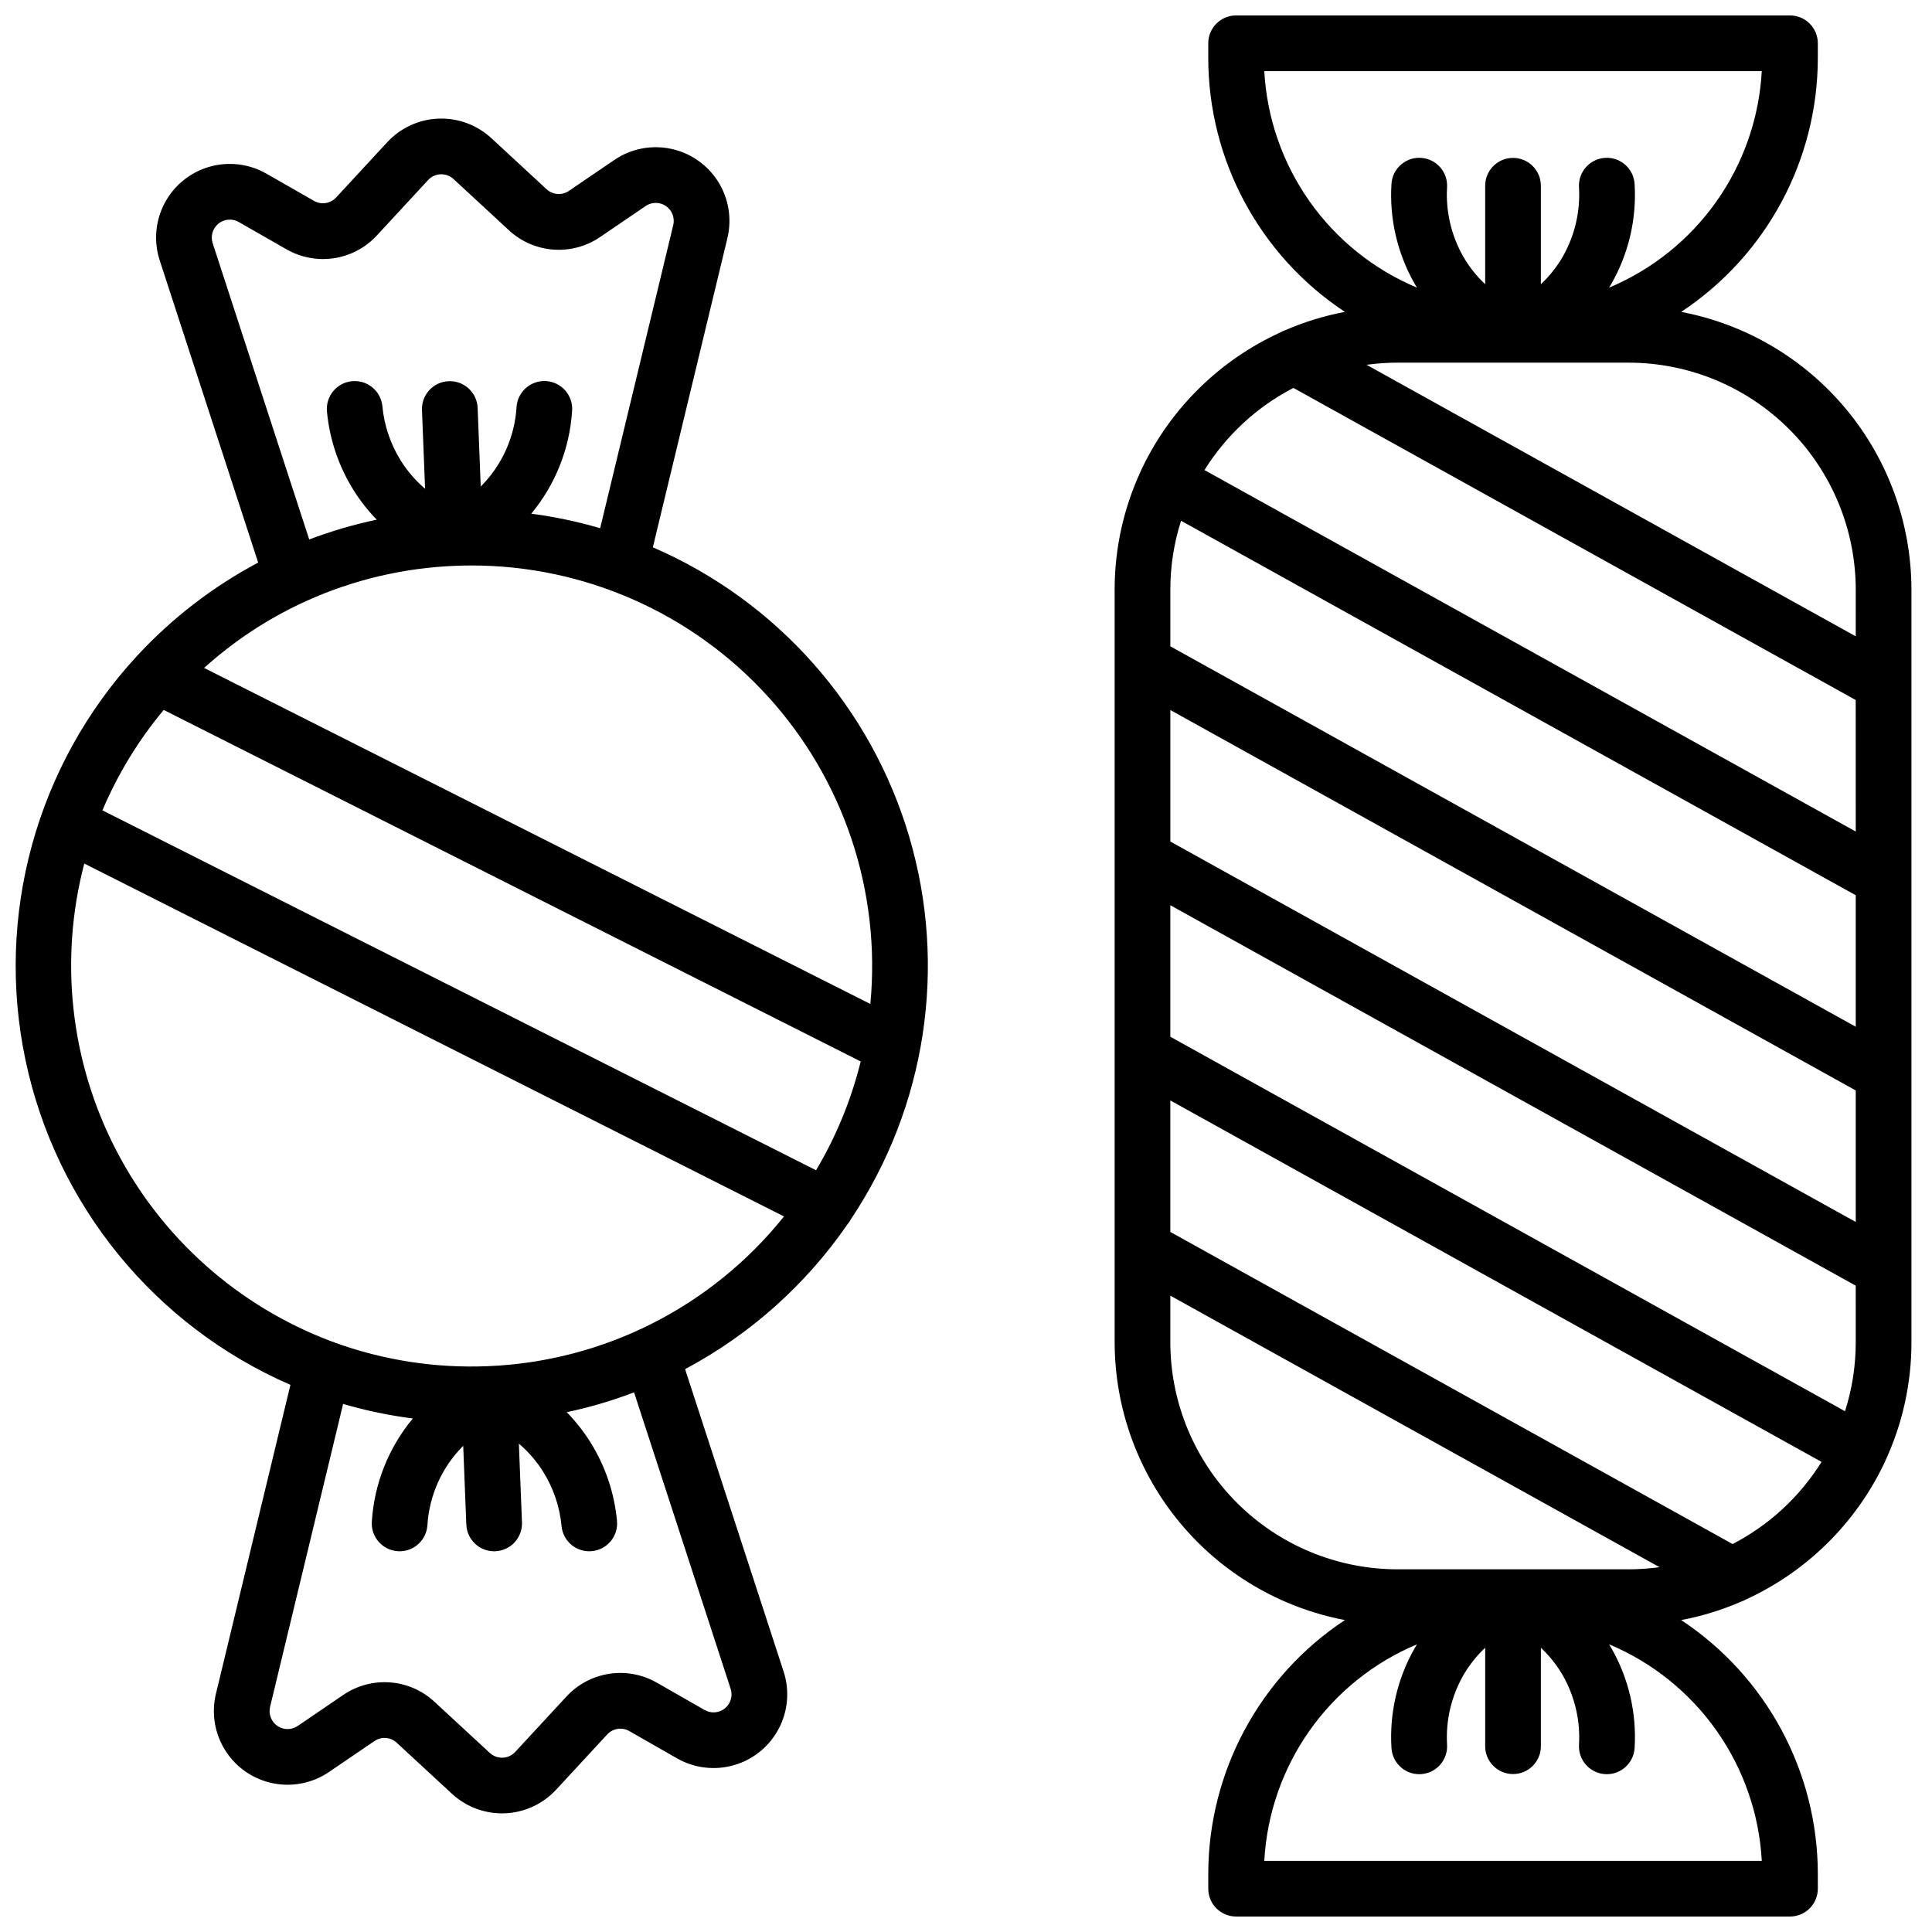 <?xml version="1.0" encoding="UTF-8"?>
<!-- The Best Svg Icon site in the world: iconSvg.co, Visit us! https://iconsvg.co -->
<svg width="800px" height="800px" version="1.1" viewBox="144 144 512 512" xmlns="http://www.w3.org/2000/svg">
 <defs>
  <clipPath id="a">
   <path d="m148.09 148.09h502.91v503.81h-502.91z"/>
  </clipPath>
 </defs>
 <g clip-path="url(#a)">
  <path d="m317.01 289.05 19.758-81.934h-0.004c1.242-5.141 0.344-10.566-2.492-15.035-2.832-4.469-7.356-7.594-12.535-8.664-5.18-1.074-10.574 0.004-14.945 2.981l-12.023 8.188c-1.832 1.258-4.293 1.074-5.922-0.441l-14.641-13.535 0.004 0.004c-3.805-3.516-8.848-5.379-14.023-5.176-5.172 0.203-10.055 2.453-13.57 6.258l-13.535 14.637c-1.504 1.637-3.941 2.012-5.867 0.902l-12.629-7.223v0.004c-4.594-2.625-10.055-3.277-15.133-1.805-5.082 1.477-9.348 4.945-11.82 9.621-2.473 4.676-2.945 10.156-1.305 15.184l26.09 80.074c-12.02 6.387-22.879 14.754-32.117 24.75l-0.016 0.016c-0.023 0.023-0.043 0.047-0.066 0.07h0.004c-26.574 28.809-37.551 68.707-29.461 107.05 8.094 38.352 34.254 70.41 70.203 86.027l-19.742 81.871c-1.242 5.144-0.34 10.57 2.492 15.035 2.832 4.469 7.356 7.594 12.535 8.664 5.18 1.074 10.574-0.004 14.945-2.981l12.027-8.188c1.832-1.258 4.293-1.074 5.918 0.441l14.641 13.535-0.004-0.004c3.809 3.512 8.852 5.371 14.023 5.168s10.055-2.449 13.574-6.25l13.535-14.641v0.004c1.504-1.637 3.941-2.012 5.867-0.902l12.629 7.223v-0.004c4.59 2.629 10.051 3.277 15.133 1.805 5.078-1.477 9.344-4.945 11.816-9.621 2.477-4.676 2.945-10.156 1.309-15.184l-26.113-80.137c17.203-9.156 31.953-22.309 43.016-38.352 0.375-0.438 0.699-0.918 0.961-1.43l0.004-0.008c19.918-29.805 25.566-66.918 15.422-101.3-10.145-34.383-35.035-62.484-67.941-76.703zm-116.65-80.605c-0.609-1.875-0.004-3.93 1.523-5.176 1.527-1.242 3.664-1.418 5.375-0.441l12.629 7.223c3.832 2.207 8.297 3.043 12.664 2.371 4.371-0.672 8.379-2.812 11.367-6.07l13.535-14.637c0.859-0.93 2.051-1.48 3.316-1.527 1.262-0.051 2.492 0.406 3.422 1.262l14.641 13.535h-0.004c3.234 3.012 7.398 4.832 11.809 5.16 4.406 0.328 8.797-0.855 12.441-3.359l12.023-8.188c1.629-1.109 3.769-1.102 5.394 0.02 1.621 1.121 2.383 3.125 1.922 5.039l-19.367 80.328c-5.977-1.758-12.082-3.047-18.258-3.856 6.402-7.715 10.191-17.266 10.824-27.273 0.137-1.953-0.512-3.883-1.805-5.356-1.289-1.477-3.109-2.379-5.066-2.512-1.953-0.129-3.883 0.523-5.356 1.816-1.473 1.293-2.371 3.117-2.5 5.07-0.488 7.945-3.863 15.434-9.492 21.062l-0.82-20.863c-0.176-4.062-3.602-7.219-7.664-7.059-4.066 0.16-7.234 3.578-7.086 7.641l0.824 20.863v0.004c-2.504-2.137-4.668-4.637-6.418-7.418-2.738-4.371-4.418-9.324-4.898-14.461-0.398-4.059-4.012-7.023-8.066-6.621-4.059 0.398-7.019 4.012-6.621 8.066 0.699 7.414 3.129 14.562 7.09 20.871 1.758 2.793 3.801 5.391 6.102 7.758-6.094 1.281-12.074 3.035-17.895 5.246zm137.27 383.11c0.613 1.871 0.008 3.93-1.523 5.172-1.527 1.246-3.664 1.422-5.375 0.441l-12.629-7.223v0.004c-3.828-2.211-8.297-3.047-12.664-2.375s-8.379 2.812-11.367 6.07l-13.535 14.637c-1.785 1.934-4.801 2.051-6.734 0.266l-14.641-13.535c-3.234-3.012-7.398-4.832-11.805-5.16-4.41-0.328-8.797 0.859-12.441 3.359l-12.023 8.188c-1.629 1.109-3.773 1.102-5.394-0.02s-2.387-3.121-1.926-5.039l19.359-80.281c6.047 1.766 12.223 3.055 18.473 3.852-6.426 7.727-10.23 17.293-10.867 27.32-0.273 4.066 2.805 7.586 6.871 7.856 0.168 0.012 0.332 0.016 0.5 0.016v0.004c3.883-0.004 7.098-3.016 7.356-6.891 0.488-7.941 3.867-15.434 9.492-21.062l0.82 20.863h0.004c0.156 3.957 3.406 7.086 7.367 7.086 0.098 0 0.195-0.004 0.297-0.004 1.953-0.078 3.801-0.926 5.129-2.363s2.031-3.348 1.953-5.301l-0.82-20.863c2.5 2.133 4.664 4.633 6.414 7.414 2.742 4.371 4.418 9.324 4.898 14.461 0.371 3.777 3.543 6.652 7.336 6.66 0.242 0 0.484-0.012 0.73-0.035l0.004-0.004c1.945-0.191 3.738-1.148 4.981-2.66 1.242-1.516 1.832-3.457 1.637-5.406-0.699-7.414-3.129-14.562-7.09-20.867-1.785-2.844-3.871-5.488-6.223-7.887 6.074-1.289 12.039-3.047 17.84-5.258zm-64.477-85.496v-0.004c-13.742 0.559-27.461-1.562-40.395-6.238-0.332-0.152-0.676-0.281-1.027-0.379-24.621-9.281-44.934-27.355-57.008-50.734-12.078-23.375-15.066-50.398-8.387-75.852l185.43 93.516c-19.203 24.012-47.887 38.492-78.609 39.688zm87.102-51.934-189.11-95.375 0.004-0.004c4.07-9.621 9.539-18.586 16.234-26.605l184.71 93.156c-2.5 10.141-6.484 19.852-11.828 28.824zm14.402-44.059-176.57-89.055c7.754-6.996 16.5-12.801 25.961-17.223 0.352-0.133 0.691-0.289 1.023-0.473 12.477-5.656 25.934-8.836 39.625-9.367 0.047 0 0.094 0 0.145-0.004 0.02 0 0.043-0.004 0.062-0.004 1.387-0.055 2.769-0.082 4.144-0.082h-0.004c29.891 0.016 58.391 12.637 78.492 34.754 20.105 22.121 29.949 51.691 27.117 81.449zm214.87-183.41c22.602-14.945 36.203-40.227 36.215-67.324v-3.863c0-1.957-0.777-3.832-2.164-5.219-1.383-1.383-3.258-2.16-5.219-2.16h-146.78c-1.957 0-3.832 0.777-5.219 2.16-1.383 1.387-2.16 3.262-2.16 5.219v3.863c0.012 27.098 13.613 52.379 36.211 67.324-5.426 1.02-10.727 2.644-15.793 4.84-0.461 0.156-0.906 0.355-1.328 0.602-15.984 7.309-28.91 19.977-36.543 35.809-0.164 0.309-0.312 0.629-0.434 0.957-4.566 9.84-6.926 20.555-6.922 31.398v199.47c0.027 17.449 6.133 34.344 17.27 47.777 11.137 13.434 26.609 22.566 43.75 25.824-22.598 14.945-36.199 40.227-36.211 67.324v3.863c0 1.957 0.777 3.836 2.16 5.219 1.387 1.383 3.262 2.16 5.219 2.16h146.78c1.961 0 3.836-0.777 5.219-2.16 1.387-1.383 2.164-3.262 2.164-5.219v-3.863c-0.012-27.098-13.613-52.379-36.215-67.324 5.469-1.027 10.801-2.664 15.902-4.883 0.43-0.148 0.848-0.34 1.242-0.562 15.98-7.316 28.906-19.992 36.535-35.828 0.16-0.297 0.297-0.605 0.418-0.922 4.566-9.84 6.934-20.559 6.926-31.406v-199.47c-0.023-17.453-6.133-34.348-17.27-47.781-11.137-13.434-26.609-22.566-43.754-25.824zm-110.48-63.805h131.84c-0.68 12.398-4.836 24.355-11.996 34.504-7.156 10.148-17.027 18.078-28.48 22.875 0.191-0.316 0.391-0.621 0.578-0.945 4.617-8.051 6.769-17.277 6.195-26.539-0.25-4.066-3.746-7.16-7.812-6.914-4.066 0.246-7.164 3.738-6.922 7.805 0.371 6.383-1.109 12.734-4.258 18.297-1.574 2.738-3.543 5.227-5.844 7.387v-26.098c0-4.074-3.305-7.379-7.383-7.379-4.074 0-7.379 3.305-7.379 7.379v26.098c-2.301-2.16-4.269-4.648-5.844-7.387-3.148-5.562-4.629-11.914-4.258-18.297 0.242-4.066-2.856-7.559-6.922-7.805-4.066-0.246-7.562 2.848-7.812 6.914-0.574 9.262 1.578 18.488 6.195 26.543 0.188 0.324 0.387 0.629 0.578 0.945v-0.004c-11.453-4.797-21.324-12.727-28.484-22.875-7.156-10.148-11.312-22.105-11.992-34.504zm-24.898 336.88v-12.371l129.64 71.957c-2.703 0.375-5.43 0.562-8.16 0.566h-30.559-0.062-0.086-0.059-30.559c-15.949-0.016-31.238-6.359-42.516-17.637-11.277-11.277-17.621-26.57-17.641-42.516zm156.74 137.41h-131.84c0.68-12.402 4.836-24.359 11.996-34.508 7.156-10.148 17.027-18.074 28.48-22.875-0.191 0.316-0.391 0.621-0.578 0.945-4.617 8.051-6.769 17.277-6.195 26.543 0.238 3.891 3.461 6.93 7.359 6.934 0.148 0 0.301-0.004 0.453-0.016 1.953-0.117 3.781-1.004 5.078-2.473 1.297-1.465 1.961-3.383 1.844-5.336-0.371-6.383 1.109-12.738 4.258-18.301 1.574-2.734 3.543-5.223 5.844-7.383v26.098-0.004c0 4.074 3.305 7.379 7.379 7.379 4.078 0 7.383-3.305 7.383-7.379v-26.098c2.301 2.16 4.269 4.652 5.844 7.387 3.148 5.562 4.629 11.918 4.258 18.301-0.117 1.953 0.543 3.871 1.844 5.336 1.297 1.469 3.125 2.356 5.078 2.473 0.152 0.008 0.301 0.016 0.453 0.016 3.898-0.004 7.121-3.043 7.359-6.934 0.574-9.266-1.578-18.492-6.195-26.543-0.188-0.324-0.387-0.629-0.578-0.945 11.453 4.801 21.324 12.727 28.48 22.875 7.16 10.148 11.316 22.105 11.996 34.508zm-7.723-83.953-149.02-82.711v-34.852l172.58 95.793c-5.758 9.242-13.898 16.762-23.57 21.77zm32.625-53.457h-0.004c0.004 6.195-0.953 12.352-2.84 18.254l-178.8-99.238v-34.852l181.64 100.82zm0-31.898-181.64-100.82v-34.852l181.64 100.82zm0-51.734-181.64-100.82v-15.016c-0.004-6.195 0.957-12.355 2.84-18.258l178.8 99.242zm0-51.734-172.59-95.793c5.758-9.242 13.898-16.762 23.57-21.77l149.01 82.707zm0-51.734-129.64-71.957c2.703-0.371 5.43-0.562 8.16-0.566h30.621c0.012 0 0.027 0.004 0.039 0.004h0.008c0.012 0 0.027 0 0.039-0.004h30.621-0.004c15.949 0.016 31.242 6.359 42.52 17.637 11.277 11.277 17.621 26.57 17.637 42.52z"/>
 </g>
</svg>